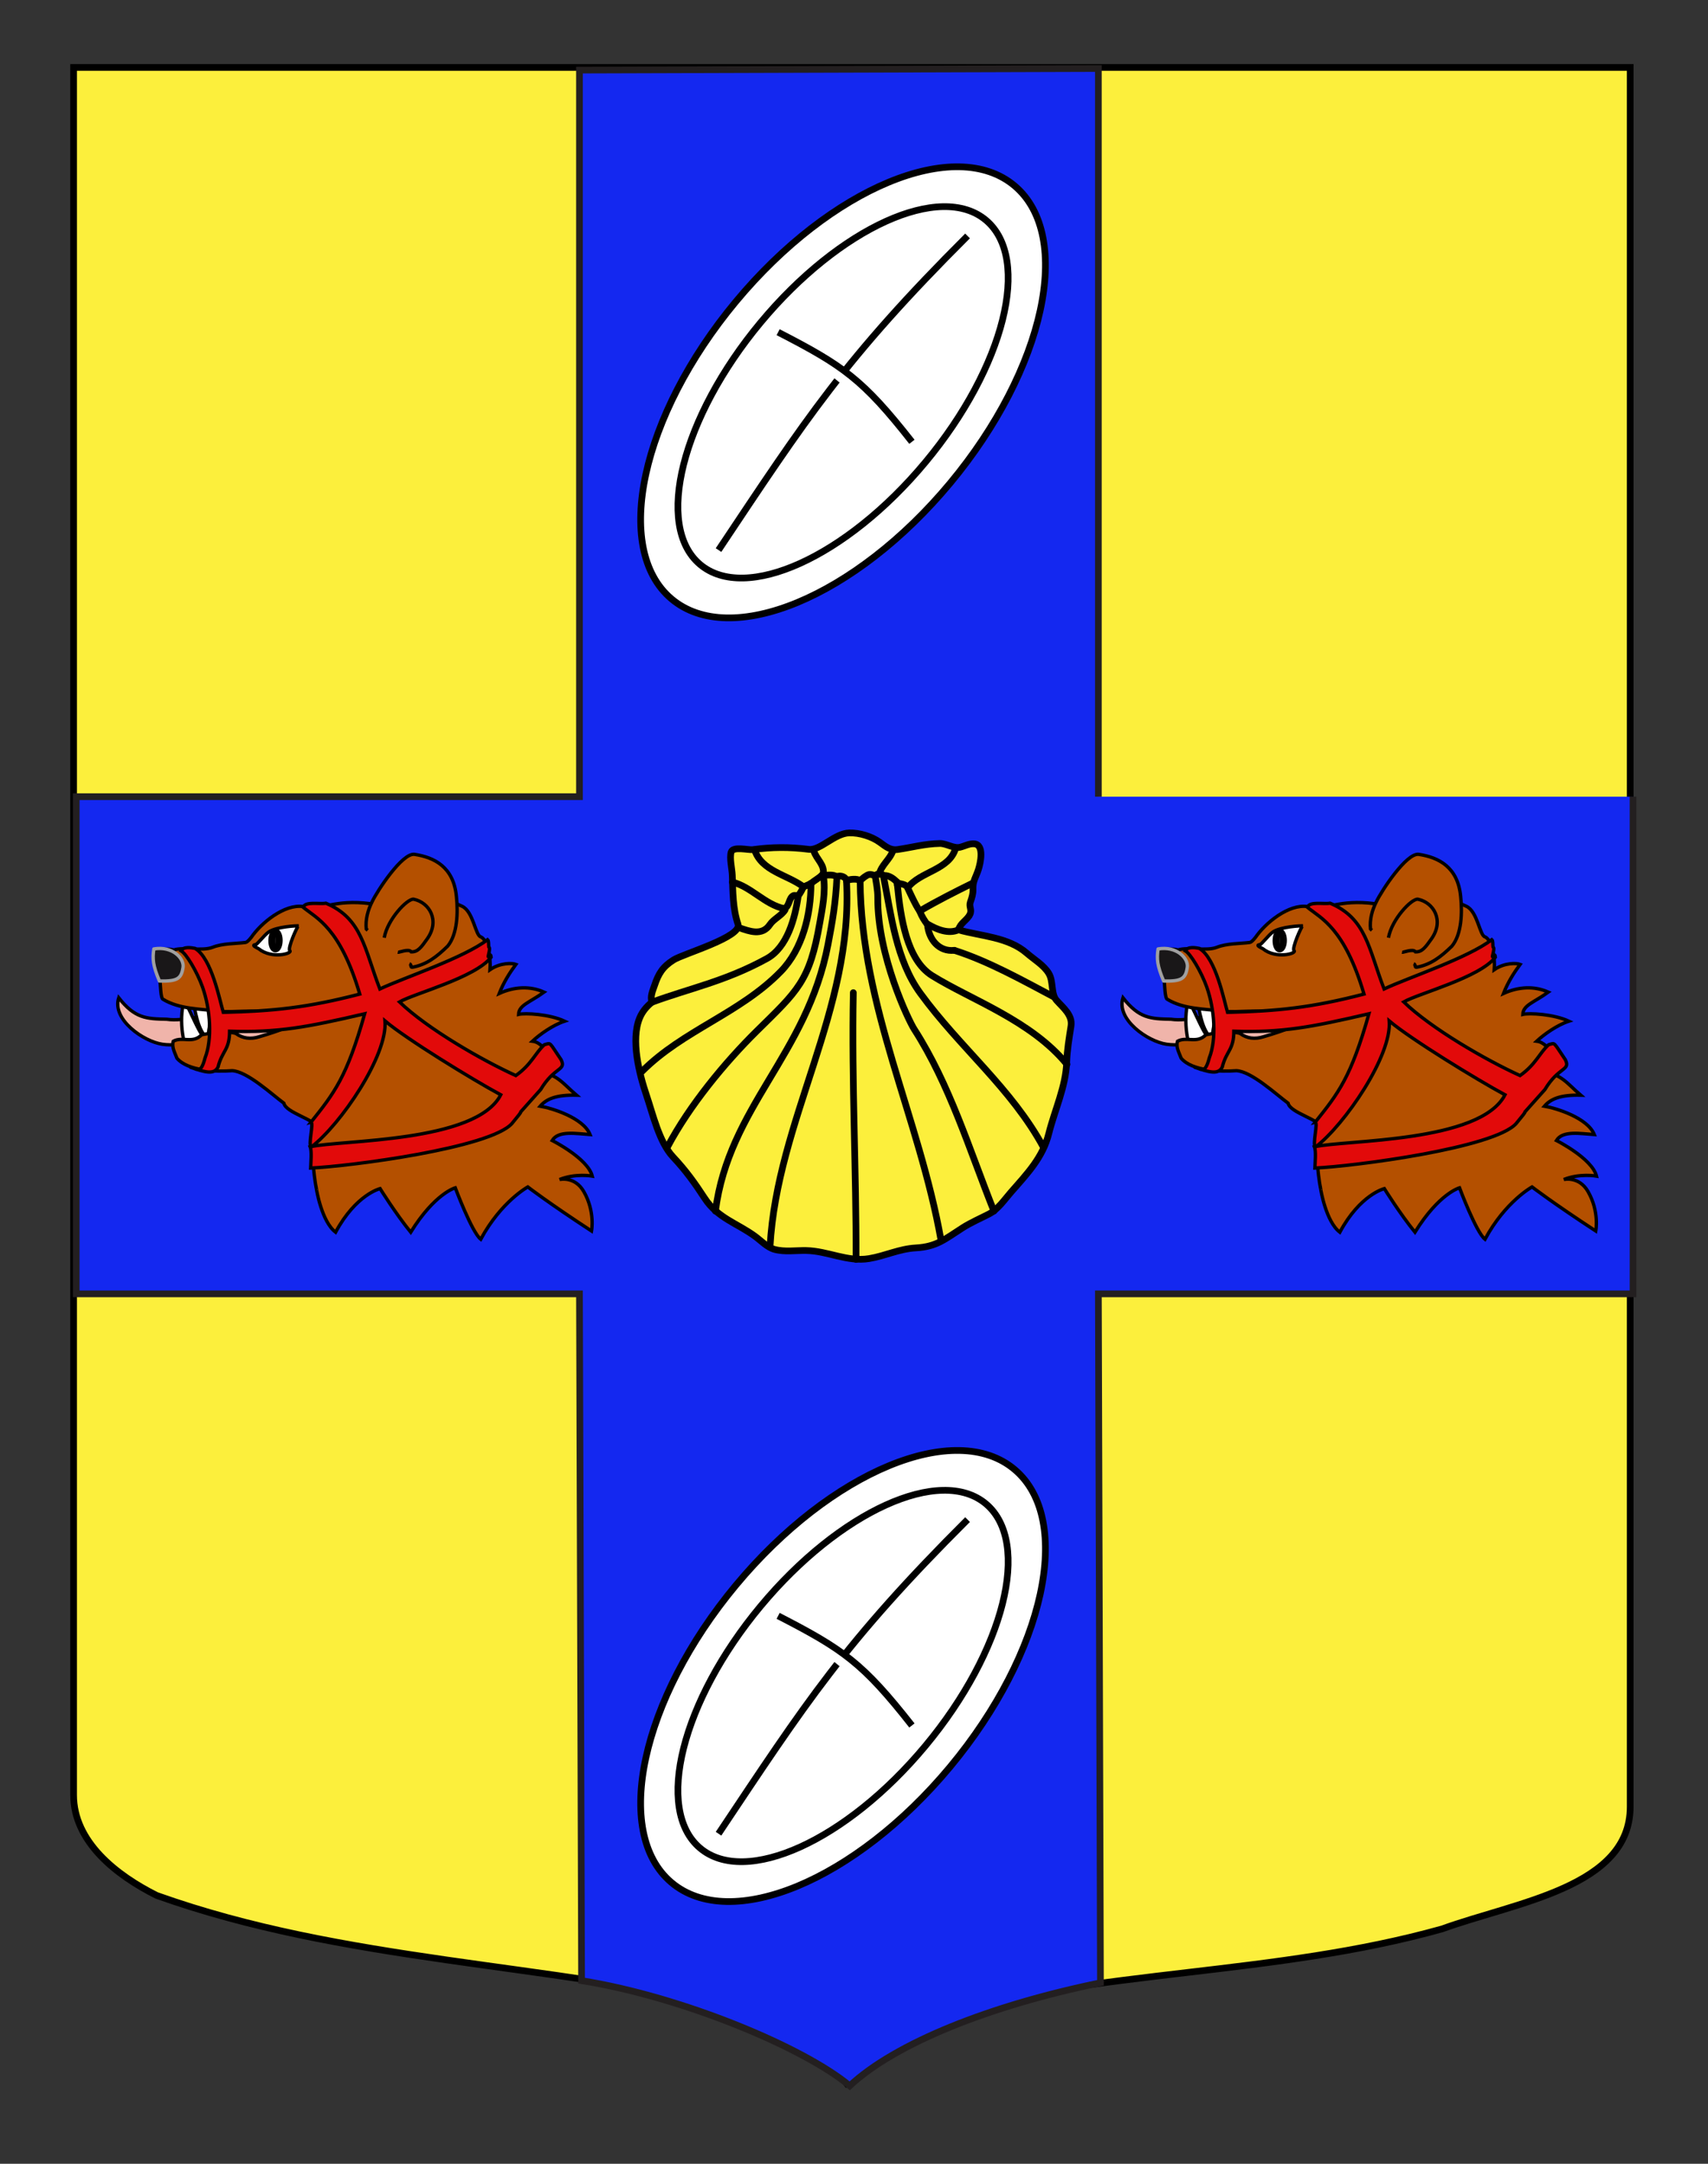 <?xml version="1.0" encoding="utf-8"?>
<!-- Generator: Adobe Illustrator 15.1.0, SVG Export Plug-In . SVG Version: 6.00 Build 0)  -->
<!DOCTYPE svg PUBLIC "-//W3C//DTD SVG 1.0//EN" "http://www.w3.org/TR/2001/REC-SVG-20010904/DTD/svg10.dtd">
<svg version="1.0" xmlns="http://www.w3.org/2000/svg" xmlns:xlink="http://www.w3.org/1999/xlink" x="0px" y="0px"
	 width="255.118px" height="323.149px" viewBox="0 0 255.118 323.149" enable-background="new 0 0 255.118 323.149"
	 xml:space="preserve">
<rect x="0" y="0" width="255.118" height="323.149" fill="#333333" stroke="none"/>
<g id="Calque_2">
	<path fill="#FCEF3C" stroke="#000000" d="M10.994,10.075c78,0,154.505,0,232.505,0c0,135.583,0,149.083,0,259.75
		c0,12.043-17.099,14.25-28.1,18.25c-25,7-51,6-76,13c-5,2-9,6-13,10c-4-5-9-9-15-11c-30-7-60-7-88-17c-6-3-12.406-8-12.406-15
		C10.994,244.533,10.994,146.45,10.994,10.075z"/>
	<path fill-rule="evenodd" clip-rule="evenodd" fill="#1428F0" stroke="#231F20" d="M243.922,118.981v74.252h-79.861l0.31,102.888
		c-16.466,3.375-30.616,9.01-37.449,15.384c-6.833-5.708-24.954-13.293-40.056-15.707l-0.31-102.564h-75.17v-74.252h75.17V10.469
		l77.505-0.236v108.748"/>
	<g id="Bouclier">
		<g>
			<path fill-rule="evenodd" clip-rule="evenodd" fill="#FFFFFF" stroke="#000000" d="M109.915,236.754
				c14.161-17.027,32.809-24.766,41.647-17.28c8.841,7.482,4.525,27.354-9.634,44.381c-14.161,17.026-32.808,24.763-41.647,17.279
				C91.441,273.649,95.754,253.78,109.915,236.754z"/>
			<path fill-rule="evenodd" clip-rule="evenodd" fill="#FFFFFF" stroke="#000000" d="M113.609,239.88
				c11.801-14.189,26.879-21.025,33.68-15.268s2.748,21.928-9.054,36.116c-11.801,14.189-26.88,21.024-33.681,15.267
				C97.753,270.239,101.809,254.067,113.609,239.88z"/>
		</g>
		<path fill-rule="evenodd" clip-rule="evenodd" fill="#FFFFFF" stroke="#000000" d="M144.52,226.946
			c-18.401,18.366-24.138,27.352-37.197,46.914"/>
		<path fill-rule="evenodd" clip-rule="evenodd" fill="#FFFFFF" stroke="#000000" d="M136.209,257.69
			c-7.349-9.359-10.288-11.379-19.983-16.37"/>
	</g>
	<g id="Bouclier_1_">
		<g>
			<path fill-rule="evenodd" clip-rule="evenodd" fill="#FFFFFF" stroke="#000000" d="M109.915,45.044
				c14.161-17.028,32.809-24.766,41.647-17.28c8.841,7.483,4.525,27.354-9.634,44.382c-14.161,17.027-32.808,24.762-41.647,17.279
				C91.441,81.94,95.754,62.071,109.915,45.044z"/>
			<path fill-rule="evenodd" clip-rule="evenodd" fill="#FFFFFF" stroke="#000000" d="M113.609,48.17
				c11.801-14.189,26.879-21.025,33.68-15.268s2.748,21.928-9.054,36.116c-11.801,14.189-26.88,21.025-33.681,15.268
				C97.753,78.529,101.809,62.359,113.609,48.17z"/>
		</g>
		<path fill-rule="evenodd" clip-rule="evenodd" fill="#FFFFFF" stroke="#000000" d="M144.52,35.237
			c-18.401,18.367-24.138,27.351-37.197,46.915"/>
		<path fill-rule="evenodd" clip-rule="evenodd" fill="#FFFFFF" stroke="#000000" d="M136.209,65.981
			c-7.349-9.36-10.288-11.379-19.983-16.37"/>
	</g>
	<g id="Coquille">
		<path fill="#FCEF3C" stroke="#000000" stroke-linecap="round" d="M144.868,136.574c0.362-0.722-0.185-1.143,0.073-1.857
			c0.223-0.625,0.417-1.231,0.391-1.907c-0.049-1.264,0.416-1.729,0.812-2.958c0.295-0.913,0.927-3.718-0.634-3.831
			c-0.759-0.056-1.391,0.337-2.104,0.51c-0.961,0.232-2.046-0.58-3.051-0.559c-2.252,0.05-4.078,0.574-6.251,0.896
			c-1.117,0.167-1.812-0.438-2.665-1.059c-1.244-0.903-3.05-1.453-4.578-1.417c-2.195,0.054-4.364,2.67-6.051,2.456
			c-2.927-0.371-5.473-0.355-8.375,0.042c-0.65,0.088-2.946-0.529-3.22,0.352c-0.282,0.908,0.133,2.515,0.165,3.454
			c0.08,2.389,0.069,5.05,0.856,7.327c0.654,1.895-8.142,4.396-9.629,5.336c-1.635,1.03-2.252,2.061-2.843,3.815
			c-0.273,0.812-0.673,1.617-0.387,2.504c-0.793,0.627-1.453,1.423-1.839,2.366c-1.341,3.278-0.058,8.339,1.03,11.555
			c0.957,2.821,1.896,6.978,3.953,9.174c1.909,2.037,3.207,3.834,4.733,6.175c1.945,2.983,4.842,3.724,7.538,5.7
			c0.892,0.655,1.816,1.657,2.915,1.95c1.519,0.405,3.17,0.131,4.717,0.163c3.259,0.068,6.16,1.744,9.395,1.205
			c2.449-0.409,4.443-1.452,6.995-1.596c3.128-0.175,4.359-1.34,6.975-3.006c1.254-0.799,2.631-1.384,3.949-2.066
			c1.356-0.702,2.332-2.185,3.328-3.317c2.391-2.72,4.705-5.15,5.588-8.679c0.889-3.557,2.543-6.994,2.676-10.703
			c0.066-1.835,0.363-3.551,0.643-5.358c0.256-1.651-1.185-2.745-2.166-3.849c-0.869-0.979-0.428-2.83-1.162-4.03
			c-0.752-1.23-2.188-2.062-3.26-2.996c-2.813-2.448-6.805-2.524-10.228-3.496C143.459,137.82,144.412,137.479,144.868,136.574
			C145.097,136.117,144.436,137.431,144.868,136.574z"/>
		<g id="Nervures_bas">
			<path fill="none" stroke="#000000" stroke-linecap="round" d="M106.859,180.878c2.021-15.622,13.656-23.311,16.819-39.823
				c0.629-3.286,1.163-6.208,1.332-10.139"/>
			<path fill="none" stroke="#000000" stroke-linecap="round" d="M115.017,186.18c1.062-18.922,12.493-35.39,11.42-54.651"/>
			<path fill="none" stroke="#000000" stroke-linecap="round" d="M148.46,180.878c-3.651-9.133-6.607-18.935-11.916-27.184
				c-0.811-1.259-5.482-10.946-5.439-19.638c0.006-1.16-0.23-2.206-0.386-3.277"/>
			<path fill="none" stroke="#000000" stroke-linecap="round" d="M155.861,171.358c-4.787-8.834-12.439-14.842-18.407-23.036
				c-3.618-4.969-4.324-11.61-5.511-17.543"/>
			<path fill="none" stroke="#000000" stroke-linecap="round" d="M159.371,158.956c-5.354-6.55-14.283-9.604-20.146-13.25
				c-3.788-2.355-4.718-8.715-5.188-13.548"/>
			<path fill="none" stroke="#000000" stroke-linecap="round" d="M99.723,171.249c3.278-6.175,8.561-12.577,13.291-17.242
				c6.134-6.054,7.921-7.409,9.441-16.215c0.35-2.03,0.928-4.613,0.516-7.078"/>
			<path fill="none" stroke="#000000" stroke-linecap="round" d="M127.864,188.09c0.047-13.381-0.672-26.433-0.408-39.84"/>
			<path fill="none" stroke="#000000" stroke-linecap="round" d="M140.565,185.271c-3.271-18.415-11.952-34.858-12.089-53.742"/>
			<path fill="none" stroke="#000000" stroke-linecap="round" d="M95.887,160.021c6.131-6.166,14.677-8.681,20.762-14.961
				c3.223-3.327,4.48-8.457,4.485-13.124"/>
			<path fill="none" stroke="#000000" stroke-linecap="round" d="M157.365,148.861c-4.69-2.476-9.723-5.308-14.818-6.934"/>
			<path fill="none" stroke="#000000" stroke-linecap="round" d="M142.546,141.928c-2.318,0.244-3.811-1.633-4.016-3.839"/>
			<path fill="none" stroke="#000000" stroke-linecap="round" d="M97.377,149.677c5.65-2.087,10.979-3.121,17.168-6.521
				c3.054-1.679,4.214-6.018,4.686-9.384"/>
		</g>
		<g id="Nervures_haut">
			<path fill="none" stroke="#000000" stroke-linecap="round" d="M125.009,130.916c0.564-0.265,1.393,0.093,1.428,0.612"/>
			<path fill="none" stroke="#000000" stroke-linecap="round" d="M126.437,131.528c0.399-0.228,1.674-0.354,2.04,0"/>
			<path fill="none" stroke="#000000" stroke-linecap="round" d="M122.97,130.712c0.551,0.01,1.544-0.162,1.979,0.22"/>
			<path fill="none" stroke="#000000" stroke-linecap="round" d="M132.036,130.766c0.841-0.102,1.651,0.666,1.946,0.966"/>
			<path fill="none" stroke="#000000" stroke-linecap="round" d="M135.572,132.588c1.912-2.493,6.246-2.623,7.178-5.954"/>
			<path fill="none" stroke="#000000" stroke-linecap="round" d="M136.021,133.669"/>
			<path fill="none" stroke="#000000" stroke-linecap="round" d="M121.135,131.936c0.519-0.441,1.132-0.755,1.631-1.224"/>
			<path fill="none" stroke="#000000" stroke-linecap="round" d="M128.476,131.528c0.368-0.37,0.947-0.836,1.326-0.918
				c0.346-0.076,0.643,0.108,0.916,0.17"/>
			<path fill="none" stroke="#000000" stroke-linecap="round" d="M130.718,130.78c0.361-0.346,0.858-0.384,1.24-0.026"/>
			<path fill="none" stroke="#000000" stroke-linecap="round" d="M119.231,133.771c0.31-0.384,0.534-0.813,0.781-1.326"/>
			<path fill="none" stroke="#000000" stroke-linecap="round" d="M120.013,132.445c-2.403-1.816-6.264-2.316-7.307-5.54"/>
			<path fill="none" stroke="#000000" stroke-linecap="round" d="M122.766,130.712c0.048-0.01,0.096-0.02,0.145-0.029"/>
			<path fill="none" stroke="#000000" stroke-linecap="round" d="M122.911,130.683c0.434-1.45-1.011-2.356-1.368-3.642"/>
			<path fill="none" stroke="#000000" stroke-linecap="round" d="M133.371,127.042c-0.435,1.331-1.76,2.153-2.039,3.535"/>
			<path fill="none" stroke="#000000" stroke-linecap="round" d="M132.962,130.712"/>
			<path fill="none" stroke="#000000" stroke-linecap="round" d="M131.943,130.78"/>
			<path fill="none" stroke="#000000" stroke-linecap="round" d="M134.101,131.9c0.716,0.151,1.248,0.191,1.471,0.688
				c0,0,1.24,2.773,1.805,3.475"/>
			<path fill="none" stroke="#000000" stroke-linecap="round" d="M137.376,136.062c2.541-1.491,5.207-2.838,7.821-4.126"/>
			<path fill="none" stroke="#000000" stroke-linecap="round" d="M134.037,132.158c-0.03-0.146-0.043-0.286-0.056-0.427"/>
			<path fill="none" stroke="#000000" stroke-linecap="round" d="M122.97,130.712c-0.02-0.01-0.04-0.02-0.059-0.029"/>
			<path fill="none" stroke="#000000" stroke-linecap="round" d="M117.158,135.708c-2.932-0.62-4.978-3.297-7.783-3.977"/>
			<line fill="none" stroke="#000000" stroke-linecap="round" x1="121.135" y1="131.936" x2="121.135" y2="131.936"/>
			<path fill="none" stroke="#000000" stroke-linecap="round" d="M121.135,131.936c-0.493,0.259-0.769,0.354-1.122,0.51"/>
			<path fill="none" stroke="#000000" stroke-linecap="round" d="M138.531,138.089c-0.396-0.535-0.832-1.136-1.154-2.027"/>
			<path fill="none" stroke="#000000" stroke-linecap="round" d="M119.231,133.771c-0.322,0-0.563-0.101-0.748,0
				c-0.685,0.369-0.534,1.548-1.326,1.938"/>
			<path fill="none" stroke="#000000" stroke-linecap="round" d="M117.262,135.882c-0.476,0.815-1.733,1.395-2.245,2.172
				c-1.188,1.805-3.146,0.994-4.588,0.51"/>
			<path fill="none" stroke="#000000" stroke-linecap="round" d="M143.158,138.869c-1.521,0.676-3.268-0.089-4.516-0.812"/>
		</g>
	</g>
	<g>
		<g id="Ours_1_">
			<path id="Langue_1_" fill="#F0B4AA" stroke="#000000" stroke-width="0.5" d="M194.296,154.505c-1.86-3.26-6.952-2.478-10.5-2.875
				c-2.874-0.323-6.197,0.996-8.889,0.59c-3.057-0.067-4.75-0.121-7.176-3.207c-1.034,3.261,3.717,6.529,6.506,6.938
				c3.237,0.477,6.235-1.066,9.434-0.945c1.99,0.073,6.421-0.211,8,1.5C192.209,157.061,193.733,154.563,194.296,154.505z"/>
			<g id="Dents_1_">
				<path id="path12800_1_" fill="#FFFFFF" stroke="#000000" stroke-width="0.5" d="M178.723,148.653
					c0.425,2.307,0.731,5.211,2.388,6.602c-0.05-1.921,0.59-3.633,1.283-5.371C181.322,149.003,180.026,148.767,178.723,148.653z"/>
				<path id="path11925_1_" fill="#FFFFFF" stroke="#000000" stroke-width="0.5" d="M180.482,155.061
					c-1.038-1.491-1.713-3.309-2.584-4.953c-0.312-0.717-0.506-0.047-0.646,0.484c-0.246,1.692-0.11,3.413,0.24,4.987
					C178.48,155.708,179.517,155.6,180.482,155.061z"/>
			</g>
			<path id="Contour_corps_2_" fill="#B45000" stroke="#000000" stroke-width="0.5" d="M197.269,177.616
				c-0.002,0.002-1.284-6.347,0.137-9.16c-0.199-1.25-4.697-2.241-5.01-3.702c-1.861-1.379-5.467-4.738-7.715-4.852
				c-2.285,0.167-6.613,0.092-8.256-1.865c-0.297-0.817-0.816-1.629-0.541-2.535c1.391-0.753,2.876,0.429,4.238-0.965
				c1.123-0.247,4.061-0.592,5.107-0.192c1.009,0.75,2.203,0.902,3.525,0.483c6.354-1.903,5.898-2.35,2.006-3.411
				c-2.916-0.795-5.826-0.122-8.142-0.41c-2.795-0.346-5.79-0.283-8.239-1.751c-0.41-0.093-0.408-2.326-0.479-2.75
				c-0.368-1.358-1.995-5.52,2.055-4.636c1.568-0.485,4.236,0.226,5.816-0.4c1.486-0.59,3.378-0.523,4.898-0.716
				c0.304-0.026,0.868-0.743,1.125-1.125c1.739-2.289,5.318-4.95,8-4.125c2.154,0.433,4.267-1.231,9.479-0.547
				c6.009-1.858,10.173-1.309,13.767,0.398c1.684,0.799,1.976,4.445,2.792,4.566c1.079,0.535,1.506,3.197,1.361,4.899
				c1.562-1.085,3.371-0.99,3.865-0.799c-0.945,1.287-1.834,2.684-2.486,4.348c2.287-1.035,4.619-1.131,6.693-0.201
				c-2.188,1.579-3.742,1.919-3.811,3.326c0.973-0.237,4.631-0.041,6.887,1.015c-1.795,0.59-3.729,1.986-4.816,2.993
				c1.158,0.151,1.316,0.889,3.506,2.188c-1.875,0.721-0.998,0.88-2.684,2.432c2.791,0.136,3.807,1.778,5.764,3.441
				c-2.99-0.076-4.486,0.541-5.424,1.64c1.724,0.293,6.437,1.725,7.451,4.242c-2.055-0.139-4.734-0.646-5.662,0.881
				c0,0,5.324,2.677,5.988,5.319c0,0-2.522-0.445-4.886,0.511c0,0,2.276-0.557,3.628,1.812c1.713,2.994,1.148,5.878,1.148,5.878
				c-6.467-4.229-9.518-6.583-9.518-6.583s-3.986,2.178-7.029,7.816c-1.33-1.057-3.803-7.686-3.803-7.686s-3.043,0.814-6.656,6.631
				c-2.283-2.821-4.575-6.511-4.575-6.511s-3.603,0.87-6.646,6.511C198.038,182.437,197.269,177.616,197.269,177.616z"/>
			<g id="Oreille_1_">
				<path id="path15425_2_" fill="#B45000" stroke="#000000" stroke-width="0.5" d="M211.154,143.927
					c0.381,0.167,0.094,0.556,0.432,0.526c2.095-0.369,3.636-1.545,5.286-3.16c1.454-1.768,1.558-5.005,1.3-7.397
					c-0.407-4.39-3.271-5.858-6.275-6.304c-1.812-0.232-5.533,5.426-6.312,7.07c-0.638,1.249-1.026,2.702-0.877,4.083
					c0.066,0.068,0.137,0.131,0.212,0.197"/>
				<path id="path2230_1_" fill="#B45000" stroke="#000000" stroke-width="0.5" d="M207.392,140.045
					c0.473-2.72,3.431-5.855,4.389-5.753c2.383,0.492,3.958,3.197,2.032,5.919c-0.905,1.277-1.411,1.983-2.39,1.945
					c-0.338-0.521-1.813,0.104-2.006,0.062"/>
			</g>
			<path id="Truffe_1_" fill="#191718" stroke="#A0A0A0" stroke-width="0.5" stroke-linejoin="round" d="M173.812,146.512
				c2.692,0.062,3.276-0.353,3.529-2.039c0.203-1.367-1.623-3.228-4.361-2.752C172.759,143.214,172.839,144.21,173.812,146.512z"/>
			<g id="Oeil_1_">
				<path id="path10175_1_" fill="#FFFFFF" stroke="#000000" stroke-width="0.5" d="M194.576,138.281
					c-0.212-0.047-3.249,0.104-4.43,0.899c-0.704,0.478-1.7,1.879-1.983,1.903c-0.719,0.063,0.276,0.493,0.461,0.601
					c1.972,1.601,5.101,0.721,4.666,0.29C192.924,141.615,194.402,138.325,194.576,138.281L194.576,138.281
					C194.366,138.234,194.576,138.281,194.576,138.281C194.366,138.234,194.576,138.281,194.576,138.281
					C194.366,138.234,194.576,138.281,194.576,138.281z"/>
				<path id="Pupille_1_" fill="#191718" stroke="#000000" stroke-miterlimit="10" d="M190.58,140.457
					c0.007-0.707,0.266-1.279,0.58-1.276s0.563,0.579,0.558,1.286s-0.267,1.28-0.581,1.277
					C190.822,141.742,190.572,141.167,190.58,140.457z"/>
			</g>
		</g>
		<path id="Muselière_1_" fill="#E20A0A" stroke="#000000" stroke-width="0.5" d="M196.421,167.63
			c0.53-0.129-0.48,3.468,0.088,3.662c4.375-3.35,11.408-13.644,10.996-18.822c3.208,2.714,13.02,8.726,17.291,11.035
			c-3.69,7.181-23.846,6.706-28.469,7.764c0.27,0.637,0.096,2.38,0.069,3.171c5.789-0.251,26.812-2.98,30.072-6.65
			c1.017-1.238,1.339-1.63,1.32-1.746l2.965-3.322c2.082-3.471,3.853-2.806,3.065-4.447c-1.869-2.753-1.471-2.537-2.51-2.248
			c-1.375,1.242-1.912,2.94-4.264,4.604c-5.091-2.317-13.217-6.991-17.375-11c2.268-1.285,11.334-3.63,13.686-6.673
			c-0.035-0.274-0.056-0.509-0.305-0.169c-0.402,0.554,0.299-1.167-0.008-1.314c-0.067-0.032-0.043-0.389-0.07-0.703
			c-0.017-0.192-0.052-0.369-0.139-0.442c-3.651,2.781-12.469,5.661-16.094,7.369c-2.322-5.999-2.641-10.531-8.063-12.81
			c-0.958,0.181-3.112-0.316-3.382,0.617c2.037,1.66,5.516,3.068,8.444,12.956c-7.791,2.023-12.852,2.541-20.385,2.729
			c-0.535-1.788-1.735-8.109-4.223-9.555c-0.554-0.109-1.695-0.306-2.104,0.354c0.782,0.404,2.422,3.159,3.229,5.437
			c1.189,3.349,1.458,7.804,0.383,10.537c-0.706,2.719-1.262,1.563-2.296,1.387c2.269,0.79,3.63,1.2,4.224,0.01
			c0.608-2.446,1.723-2.517,1.727-5.354c7.2,0.235,11.576-0.603,20.179-2.605C201.796,160.88,199.921,163.255,196.421,167.63z"/>
	</g>
	<g>
		<g id="Ours_2_">
			<path id="Langue_2_" fill="#F0B4AA" stroke="#000000" stroke-width="0.5" d="M44.296,154.505c-1.86-3.26-6.952-2.478-10.5-2.875
				c-2.874-0.323-6.197,0.996-8.889,0.59c-3.057-0.067-4.75-0.121-7.176-3.207c-1.034,3.261,3.717,6.529,6.506,6.938
				c3.237,0.477,6.235-1.066,9.434-0.945c1.99,0.073,6.421-0.211,8,1.5C42.209,157.061,43.733,154.563,44.296,154.505z"/>
			<g id="Dents_2_">
				<path id="path12800_2_" fill="#FFFFFF" stroke="#000000" stroke-width="0.5" d="M28.723,148.653
					c0.425,2.307,0.731,5.211,2.388,6.602c-0.05-1.921,0.59-3.633,1.283-5.371C31.322,149.003,30.026,148.767,28.723,148.653z"/>
				<path id="path11925_2_" fill="#FFFFFF" stroke="#000000" stroke-width="0.5" d="M30.482,155.061
					c-1.038-1.491-1.713-3.309-2.584-4.953c-0.312-0.717-0.506-0.047-0.646,0.484c-0.246,1.692-0.11,3.413,0.24,4.987
					C28.48,155.708,29.517,155.6,30.482,155.061z"/>
			</g>
			<path id="Contour_corps_1_" fill="#B45000" stroke="#000000" stroke-width="0.5" d="M47.269,177.616
				c-0.002,0.002-1.284-6.347,0.137-9.16c-0.199-1.25-4.697-2.241-5.01-3.702c-1.861-1.379-5.467-4.738-7.715-4.852
				c-2.285,0.167-6.613,0.092-8.256-1.865c-0.297-0.817-0.816-1.629-0.541-2.535c1.391-0.753,2.876,0.429,4.238-0.965
				c1.123-0.247,4.061-0.592,5.107-0.192c1.009,0.75,2.203,0.902,3.525,0.483c6.354-1.903,5.898-2.35,2.006-3.411
				c-2.916-0.795-5.826-0.122-8.142-0.41c-2.795-0.346-5.79-0.283-8.239-1.751c-0.41-0.093-0.408-2.326-0.479-2.75
				c-0.368-1.358-1.995-5.52,2.055-4.636c1.568-0.485,4.236,0.226,5.816-0.4c1.486-0.59,3.378-0.523,4.898-0.716
				c0.304-0.026,0.868-0.743,1.125-1.125c1.739-2.289,5.318-4.95,8-4.125c2.154,0.433,4.267-1.231,9.479-0.547
				c6.009-1.858,10.173-1.309,13.767,0.398c1.684,0.799,1.976,4.445,2.792,4.566c1.079,0.535,1.506,3.197,1.361,4.899
				c1.562-1.085,3.371-0.99,3.865-0.799c-0.945,1.287-1.834,2.684-2.486,4.348c2.287-1.035,4.619-1.131,6.693-0.201
				c-2.188,1.579-3.742,1.919-3.811,3.326c0.973-0.237,4.631-0.041,6.887,1.015c-1.795,0.59-3.729,1.986-4.816,2.993
				c1.158,0.151,1.316,0.889,3.506,2.188c-1.875,0.721-0.998,0.88-2.684,2.432c2.791,0.136,3.807,1.778,5.764,3.441
				c-2.99-0.076-4.486,0.541-5.424,1.64c1.724,0.293,6.437,1.725,7.451,4.242c-2.055-0.139-4.734-0.646-5.662,0.881
				c0,0,5.324,2.677,5.988,5.319c0,0-2.522-0.445-4.886,0.511c0,0,2.276-0.557,3.628,1.812c1.713,2.994,1.148,5.878,1.148,5.878
				c-6.467-4.229-9.518-6.583-9.518-6.583s-3.986,2.178-7.029,7.816c-1.33-1.057-3.803-7.686-3.803-7.686s-3.043,0.814-6.656,6.631
				c-2.283-2.821-4.575-6.511-4.575-6.511s-3.603,0.87-6.646,6.511C48.038,182.437,47.269,177.616,47.269,177.616z"/>
			<g id="Oreille_2_">
				<path id="path15425_1_" fill="#B45000" stroke="#000000" stroke-width="0.5" d="M61.154,143.927
					c0.381,0.167,0.094,0.556,0.432,0.526c2.095-0.369,3.636-1.545,5.286-3.16c1.454-1.768,1.558-5.005,1.3-7.397
					c-0.407-4.39-3.271-5.858-6.275-6.304c-1.812-0.232-5.533,5.426-6.312,7.07c-0.638,1.249-1.026,2.702-0.877,4.083
					c0.066,0.068,0.137,0.131,0.212,0.197"/>
				<path id="path2230_2_" fill="#B45000" stroke="#000000" stroke-width="0.5" d="M57.392,140.045
					c0.473-2.72,3.431-5.855,4.389-5.753c2.383,0.492,3.958,3.197,2.032,5.919c-0.905,1.277-1.411,1.983-2.39,1.945
					c-0.338-0.521-1.813,0.104-2.006,0.062"/>
			</g>
			<path id="Truffe_2_" fill="#191718" stroke="#A0A0A0" stroke-width="0.5" stroke-linejoin="round" d="M23.812,146.512
				c2.692,0.062,3.276-0.353,3.529-2.039c0.203-1.367-1.623-3.228-4.361-2.752C22.759,143.214,22.839,144.21,23.812,146.512z"/>
			<g id="Oeil_2_">
				<path id="path10175_2_" fill="#FFFFFF" stroke="#000000" stroke-width="0.5" d="M44.576,138.281
					c-0.212-0.047-3.249,0.104-4.43,0.899c-0.704,0.478-1.7,1.879-1.983,1.903c-0.719,0.063,0.276,0.493,0.461,0.601
					c1.972,1.601,5.101,0.721,4.666,0.29C42.924,141.615,44.402,138.325,44.576,138.281L44.576,138.281
					C44.366,138.234,44.576,138.281,44.576,138.281C44.366,138.234,44.576,138.281,44.576,138.281
					C44.366,138.234,44.576,138.281,44.576,138.281z"/>
				<path id="Pupille_2_" fill="#191718" stroke="#000000" stroke-miterlimit="10" d="M40.58,140.457
					c0.007-0.707,0.266-1.279,0.58-1.276s0.563,0.579,0.558,1.286s-0.267,1.28-0.581,1.277
					C40.822,141.742,40.572,141.167,40.58,140.457z"/>
			</g>
		</g>
		<path id="Muselière_2_" fill="#E20A0A" stroke="#000000" stroke-width="0.5" d="M46.421,167.63
			c0.53-0.129-0.48,3.468,0.088,3.662c4.375-3.35,11.408-13.644,10.996-18.822c3.208,2.714,13.02,8.726,17.291,11.035
			c-3.69,7.181-23.846,6.706-28.469,7.764c0.27,0.637,0.096,2.38,0.069,3.171c5.789-0.251,26.812-2.98,30.072-6.65
			c1.017-1.238,1.339-1.63,1.32-1.746l2.965-3.322c2.082-3.471,3.853-2.806,3.065-4.447c-1.869-2.753-1.471-2.537-2.51-2.248
			c-1.375,1.242-1.912,2.94-4.264,4.604c-5.091-2.317-13.217-6.991-17.375-11c2.268-1.285,11.334-3.63,13.686-6.673
			c-0.035-0.274-0.056-0.509-0.305-0.169c-0.402,0.554,0.299-1.167-0.008-1.314c-0.067-0.032-0.043-0.389-0.07-0.703
			c-0.017-0.192-0.052-0.369-0.139-0.442c-3.651,2.781-12.469,5.661-16.094,7.369c-2.322-5.999-2.641-10.531-8.063-12.81
			c-0.958,0.181-3.112-0.316-3.382,0.617c2.037,1.66,5.516,3.068,8.444,12.956c-7.791,2.023-12.852,2.541-20.385,2.729
			c-0.535-1.788-1.735-8.109-4.223-9.555c-0.554-0.109-1.695-0.306-2.104,0.354c0.782,0.404,2.422,3.159,3.229,5.437
			c1.189,3.349,1.458,7.804,0.383,10.537c-0.706,2.719-1.262,1.563-2.296,1.387c2.269,0.79,3.63,1.2,4.224,0.01
			c0.608-2.446,1.723-2.517,1.727-5.354c7.2,0.235,11.576-0.603,20.179-2.605C51.796,160.88,49.921,163.255,46.421,167.63z"/>
	</g>
</g>
<g id="Calque_1">
</g>
</svg>
